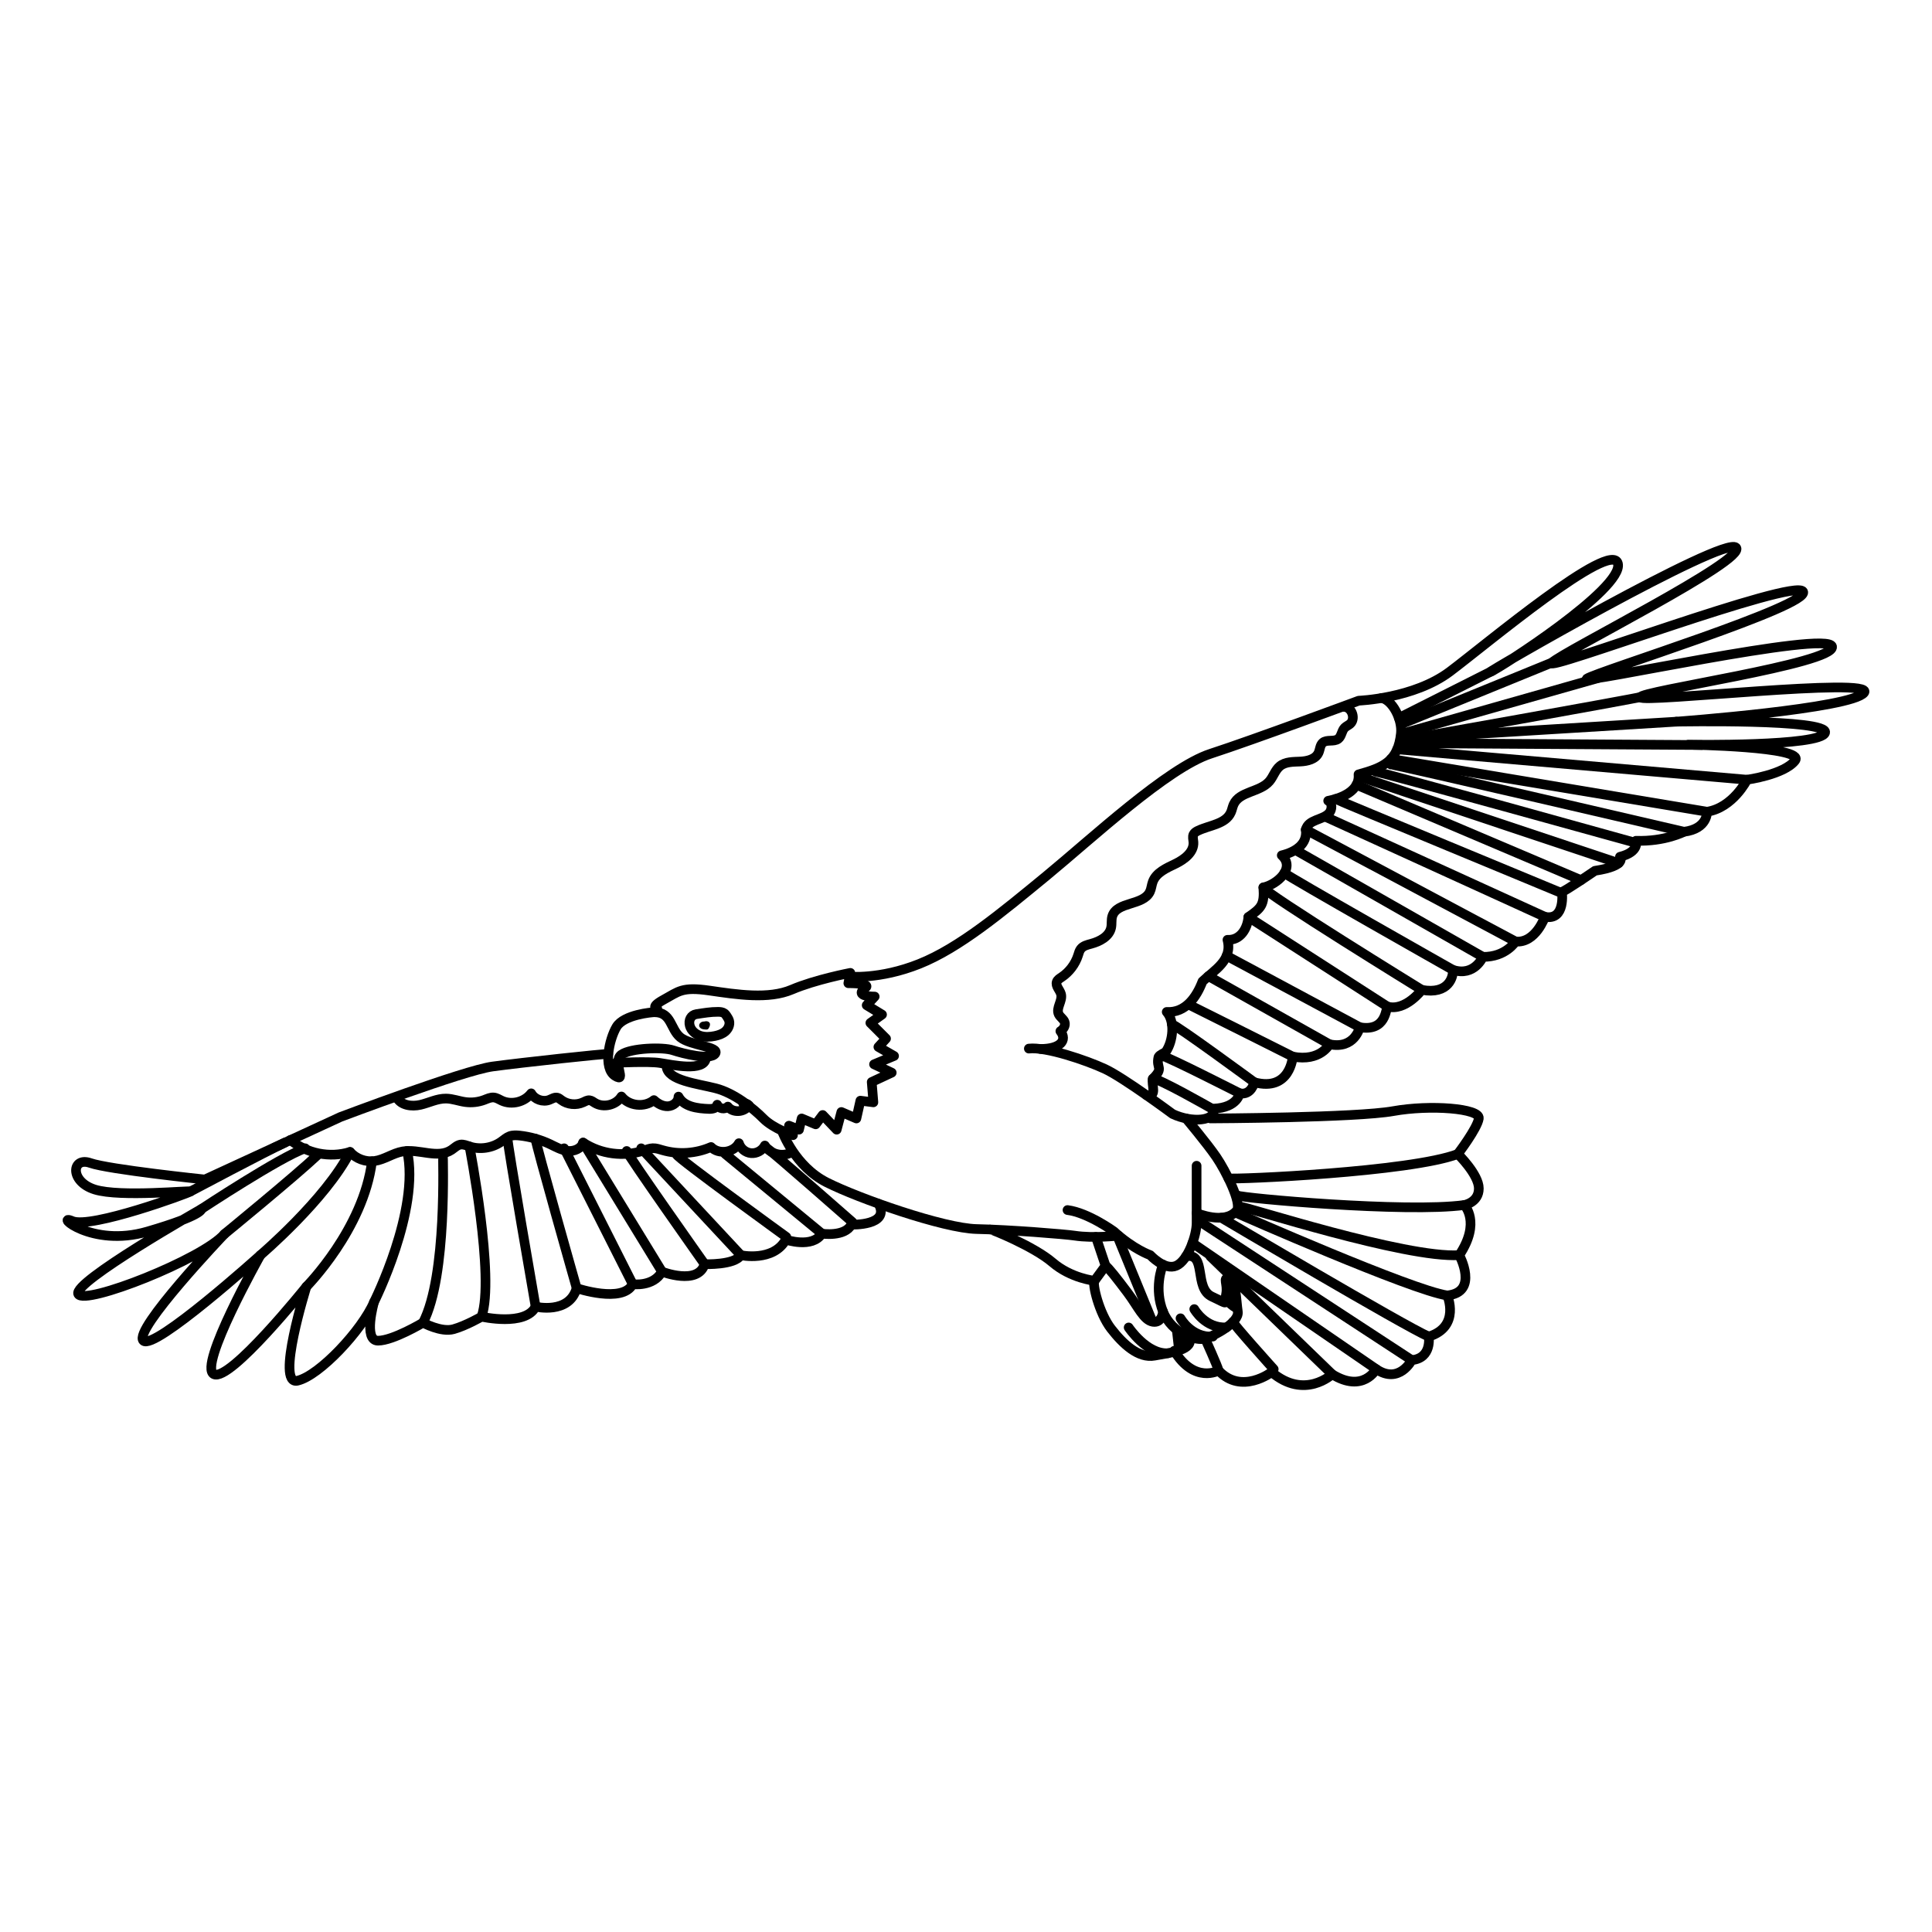 <?xml version="1.0" encoding="UTF-8"?><svg id="arend" xmlns="http://www.w3.org/2000/svg" viewBox="0 0 1000 1000"><defs><style>.cls-1{fill:none;stroke:#000;stroke-linecap:round;stroke-linejoin:round;stroke-width:5px;}</style></defs><path class="cls-1" d="M439.1,505.45s16.06,1.73,36.78-6.56c20.72-8.29,42.47-26.42,65.78-45.58,23.31-19.17,62.68-55.94,84.95-63.19,22.27-7.25,76.66-27.45,76.66-27.45,0,0,28.49-1.04,47.14-15.02,18.65-13.99,83.91-68.89,87.02-55.94,3.11,12.95-61.64,54.39-65.78,55.94-4.14,1.55,120.69-70.45,126.91-64.23s-89.61,53.87-95.31,59.57,125.87-44.03,130.01-36.78-106.71,41.44-111.88,45.06c-5.18,3.63,125.35-25.38,126.91-16.58s-100.32,23.14-99.28,26.24c1.04,3.11,122.07-10.71,115.86-2.42-6.22,8.29-97.21,15.02-97.21,15.02,0,0,79.08-1.55,77.01,5.7-2.07,7.25-70.79,6.22-70.79,6.22,0,0,60.95.93,55.25,8.23s-24.86,9.9-24.86,9.9c0,0-7.25,14.5-20.72,16.58,0,0,.52,8.81-11.91,10.36,0,0-9.84,5.18-24.86,4.66,0,0,2.07,5.7-8.29,8.29,0,0,4.14,4.66-12.95,7.25,0,0-16.18,11.08-17.09,10.88,0,0,2.07,15.02-8.81,12.95,0,0-4.83,13.81-15.19,12.78,0,0-5.01,8.12-16.92,7.94,0,0-4.32,10.36-15.54,6.73.35,3.45-2.07,12.95-16.06,10.36,0,0-8.46,11.22-17.78,8.63-.86,1.04-.69,13.12-14.33,10.71,0,0-2.59,11.57-15.71,8.81,0,0-4.66,9.15-18.99,6.39,0,0-1.21,18.3-19.86,13.29,0,0-1.55,6.91-7.6,5.7,0,0-1.04,7.42-13.47,7.94,1.38,6.56-11.4,7.42-21.24,2.76,0,0-25.38-18.82-35.05-23.31s-30.56-11.57-39.37-10.53"/><path class="cls-1" d="M715.05,361.31c5.49.86,10.84,10.85,10.08,18.25-1.51,14.58-9.28,17.77-21.96,21.26.78,8.48-8.72,12.34-15.7,13.67,2.27,1.11,2.1,4.66.38,6.51-3.27,3.53-10.65,3.07-11.98,8.44,1,7.47-5.32,11.55-12.43,13.28,7.22,6.61-2.44,15.11-9.52,16.61.66,9.1-1.17,10.71-7.76,15.33-.48,5.9-4.08,12.15-10.83,11.79,2.73,10.54-6.61,15.5-12.92,21.52-3.09,8.08-8.73,16.38-18.52,15.81,4.39,4.98,3.3,15.14-.43,20.56-1.21,1.04-3.03,1.4-3.83,2.78-1.4,6.03,3.02,5.25-2.95,11.26-.83,2.95,2.62,9.75-3.33,8.46"/><path class="cls-1" d="M613.89,578.9s10.82,12.88,15.66,19.96c4.83,7.08,13.53,24.21,10.53,27.8-6.22,7.42-20.72,1.21-20.72,1.21"/><path class="cls-1" d="M619.36,603.39v29.66c0,6.39-4.49,19.51-10.53,22.1-6.04,2.59-13.47-5.5-13.47-5.5,0,0-8.63-2.96-18.82-12.28,0,0-13.29-9.67-24-11.05"/><path class="cls-1" d="M404.91,585.74s6.56,17.96,22.96,26.24c16.4,8.29,60.6,23.83,77.7,24.17,17.09.35,45.91,2.68,50.76,3.43,9.46,1.45,22.64,0,22.64,0"/><path class="cls-1" d="M512.65,636.38c.7-.05,22.46,8.76,32.12,17.04,9.67,8.29,21.76,9.5,21.76,9.5l5.7-7.77-5.01-14.93"/><path class="cls-1" d="M338.78,523.92c-1.25,0-15.88,1.21-19.68,7.6-3.8,6.39-7.08,21.41-.69,25.38,6.39,3.97-1.73-7.6,3.28-11.05,5.01-3.45,21.41-3.97,26.59-2.24,5.18,1.73,19.51,5.35,21.93,1.73,2.42-3.63-12.95-4.14-18.13-8.46s-4.49-12.95-13.29-12.95Z"/><path class="cls-1" d="M318.84,550.11s16.79-.83,22.54.05c6.73,1.04,23.14,4.66,24-2.41"/><path class="cls-1" d="M357.05,530.96c.69,2.47,2.87,4.34,5.31,5.14,2.44.8,5.1.66,7.61.14,1.97-.41,3.96-1.07,5.47-2.4,1.51-1.33,2.47-3.44,1.98-5.39-.23-.92-.75-1.73-1.27-2.51-.35-.52-.72-1.05-1.22-1.43-.92-.68-2.14-.77-3.28-.78-3.76-.03-7.48.62-11.18,1.18-2.87.44-4.23,3.14-3.42,6.05Z"/><path d="M364.5,528.7c-.68.02-1.37.2-1.89.63s-.84,1.14-.69,1.8c.14.63.67,1.12,1.27,1.38s1.25.32,1.9.37c.46.04.97.07,1.34-.2.22-.16.36-.4.49-.63.45-.81.84-1.83.36-2.63-.34-.56-1.03-.83-1.69-.84s-1.29.22-1.91.44"/><path class="cls-1" d="M340.17,522.03s-4.14-.52,3.45-4.66c7.6-4.14,9.31-6.73,23.56-4.66,14.25,2.07,30.65,4.66,42.74-.52,12.09-5.18,30.22-8.63,30.22-8.63l-1.04,5.35s12.24-.09,8.81,2.42c-6.39,4.66,4.83,4.49,4.83,4.49l-4.14,4.49,7.94,4.83-6.04,4.32,8.12,8.12-3.97,4.32,8.12,4.66-10.36,4.32,9.15,4.32-10.36,4.83.86,10.53-6.73-.86-2.07,9.22-7.77-3.35-2.42,9.15-7.25-7.6-3.63,4.83-7.25-3.04-1.38,5.8-5.18-2.07,2.07,4.93s-10.19-3.4-15.37-8.65c-5.18-5.25-15.11-13.19-24.61-15.61-9.5-2.42-24.95-4.07-25.46-11.27"/><path class="cls-1" d="M538.53,542.94c10.38,0,14.01-4.51,10.32-9.22,1.62-.95,2.8-2.94,2.19-4.71-.55-1.61-2.3-2.51-3.04-4.04-1.54-3.21,2.07-6.91,1.2-10.36-.57-2.25-2.99-4.22-2.21-6.41.39-1.11,1.5-1.77,2.49-2.43,3.99-2.67,7.05-6.71,8.52-11.28.38-1.16.67-2.4,1.42-3.36,1.24-1.6,3.4-2.1,5.35-2.63,4.52-1.22,9.4-3.79,10.35-8.37.4-1.91.03-3.94.57-5.82,2.25-7.77,16.04-5.44,19.5-12.75.76-1.61.86-3.45,1.47-5.12,1.76-4.84,7.13-7.12,11.76-9.36s9.63-6.03,9.3-11.17c-.09-1.38-.56-2.84.06-4.07.44-.87,1.34-1.41,2.22-1.84,6.06-2.92,14.41-3.38,17.12-9.54.59-1.33.81-2.8,1.41-4.12,3.09-6.82,13.57-6.25,18.47-11.91,2.11-2.43,2.99-5.85,5.49-7.89,2.84-2.33,6.88-2.2,10.55-2.37s7.9-1.18,9.43-4.53c.79-1.73.75-3.93,2.17-5.19,2.1-1.87,5.79-.3,8.02-2.02,1.75-1.35,1.75-4.09,3.28-5.69.8-.84,1.94-1.27,2.83-2.02,3.04-2.56,1.05-8.59-2.92-8.83"/><path class="cls-1" d="M314.8,545.55c-1.05-.31-44.82,4.43-59.84,6.47s-78.73,26.12-78.73,26.12l-70.19,32.37s-49.73-5.18-59.31-8.55c-9.58-3.37-10.88,9.58,2.33,13.73,13.21,4.14,50.24.26,49.47,1.04s-51.54,19.42-61.12,15.28c-9.58-4.14,9.58,13.99,38.85,5.44,29.27-8.55,27.97-11.65,27.97-11.65,0,0-67.08,38.07-63.71,44.03,3.37,5.96,64.49-18.13,75.63-31.08,0,0-47.4,49.73-41.96,55.17,5.44,5.44,60.6-44.26,60.6-44.26,0,0-32.37,57.47-24.09,61.62,8.29,4.14,47.91-45.32,47.91-45.32,0,0-16.06,51.28-4.66,48.69,11.4-2.59,33.41-26.16,39.63-40.66,0,0-5.7,19.94,2.07,19.94s23.31-9.32,23.31-9.32c0,0,9.32,5.18,15.8,3.37,6.47-1.81,14.5-6.47,14.5-6.47,0,0,22.79,5.18,27.97-5.18,0,0,17.35,4.14,21.24-9.58,0,0,23.83,8.03,29.01-2.07,0,0,10.63,1.55,15.16-6.47,0,0,18.63,7.25,22.07-3.88,0,0,15.61.57,18.72-4.64,0,0,16.83,3.6,23.31-8.05,0,0,13.73,4.66,18.65-3.11,0,0,11.91,1.81,15.28-4.66,0,0,20.37.67,14.07-10.8"/><path class="cls-1" d="M205.42,568.11c2.09,4.06,7.69,4.78,12.15,3.75,4.45-1.03,8.7-3.29,13.27-3.24,3.41.03,6.68,1.35,10.06,1.8,3.26.44,6.63.06,9.72-1.09,1.63-.61,3.27-1.45,5-1.27,1.48.15,2.77,1.03,4.13,1.66,5.12,2.36,11.78.69,15.19-3.8,1.78,3.17,6.03,4.69,9.41,3.37,1.38-.54,2.77-1.5,4.2-1.12.75.2,1.36.74,1.99,1.21,3.19,2.37,7.68,2.84,11.28,1.18,1.08-.49,2.16-1.18,3.34-1.05,1,.11,1.83.79,2.69,1.32,4.47,2.76,11.06,1.19,13.81-3.28,3.87,4.94,11.94,5.84,16.81,1.87,1.99,1.85,4.56,3.3,7.27,3.18,2.71-.12,5.43-2.27,5.44-4.99,2.76,5.29,9.83,6.16,15.8,6.37,1.77.06,4.17-.4,4.25-2.18.8,2.08,4.01,2.65,5.49.98,2.6,3.42,8.73,3.02,10.88-.7-.71-.77-1.85-1.11-2.87-.86"/><path class="cls-1" d="M150.34,590.03c8.36,7.04,20.39,9.47,30.83,6.21,3.1,3.51,8,5.33,12.64,4.71,5.11-.69,9.53-4.07,14.61-4.96,8.47-1.48,18.13,3.95,25.28-.81,1.5-1,2.83-2.43,4.61-2.73,1.59-.26,3.16.45,4.69.95,5.48,1.79,11.78.84,16.48-2.49,1.42-1,2.72-2.22,4.35-2.82,1.63-.59,3.42-.5,5.14-.32,5.43.59,10.75,2.1,15.69,4.43,2.97,1.41,5.9,3.14,9.16,3.5,3.27.37,7.06-1.15,8-4.3,9.12,6.01,21.04,7.57,31.4,4.11,1.53-.51,3.07-1.13,4.68-1.19,1.75-.06,3.45.55,5.14,1.04,8.19,2.36,17.19,1.75,24.99-1.67,3.93,4.05,11.73,2.98,14.43-1.97.82,2.76,3.43,4.89,6.3,5.15,2.87.26,5.82-1.37,7.12-3.94,2.63,4.25,8.64,6,13.14,3.83"/><path class="cls-1" d="M601.99,654.58c-.76,1.52-4.68,12.65,0,24.31,4.68,11.65,17.37,15.28,21.77,13.99,4.4-1.29,17.81-8.29,16.93-13.99-.87-5.7-.87-16.32-4.5-17.09-3.63-.78-.52,2.59-1.55,8.03-1.04,5.44,2.14,5.7-7.35,1.29-9.49-4.4-2.56-22.83-13.4-20.87"/><path class="cls-1" d="M615.47,691.84c3.11,6.99-9.58,8.29-17.87,9.84-8.29,1.55-16.32-5.96-22.53-13.99-6.22-8.03-9.84-23.31-8.55-24.78"/><path class="cls-1" d="M572.22,655.15c1.29.69,5.96,6.65,11.4,13.9s8.34,14.33,13.12,15.11c4.78.78,5.25-5.27,5.25-5.27"/><path d="M632.16,673.47s6.04,7.49,8.53,5.41-4.5-17.09-4.5-17.09c0,0,1.52,11.7-4.03,11.68Z"/><path class="cls-1" d="M618.15,677.59s5.65,10.12,16.73,9.46"/><path class="cls-1" d="M627.76,691.81c-11.07.66-16.73-9.46-16.73-9.46"/><path class="cls-1" d="M584.19,687.09s9.29,14,20.36,13.34"/><polygon points="606.58 688.3 607.79 699.18 615.95 693.77 606.58 688.3"/><path class="cls-1" d="M626.51,578.9c.62.01,75.46-.34,94.63-3.79,19.17-3.45,45.06-1.4,44.29,3.79s-10.88,18.4-10.88,18.4c0,0,10.91,10.62,10.89,17.87-.02,7.25-7.53,8.55-7.53,8.55,0,0,8.81,8.86-2.59,25.92,0,0,10.36,19.24-6.22,20.88,0,0,6.99,16.13-9.58,21.31,0,0,1.81,11.14-8.81,12.17,0,0-6.47,12.69-18.39,4.66,0,0-6.73,12.58-22.79,2.66,0,0-14.24,13.4-31.34-1.11,0,0-15.54,11.91-27.45-.78,0,0-12.52,6.91-22.96-10.27"/><path class="cls-1" d="M635.84,609.91c3.88.71,94.37-3.28,118.72-12.6"/><path class="cls-1" d="M640.69,618.8c1.55,1.29,87.19,9.06,117.23,4.92"/><path class="cls-1" d="M642.41,624.72c1.29-.62,85.21,26.77,112.92,24.93"/><path class="cls-1" d="M641.23,628.39s89.5,39.47,107.88,42.14"/><path class="cls-1" d="M632.16,630.3s95.19,56.35,107.37,61.53"/><line class="cls-1" x1="621.43" y1="632.53" x2="730.73" y2="704.01"/><line class="cls-1" x1="617.2" y1="643.37" x2="712.34" y2="708.67"/><path class="cls-1" d="M638.2,684.22c-.26.78,21.07,24.45,21.07,24.45"/><line class="cls-1" x1="626.51" y1="650.33" x2="689.55" y2="711.34"/><path class="cls-1" d="M630.76,709.45c-.52-2.33-6.99-16.58-6.99-16.58"/><line class="cls-1" x1="578.98" y1="641.34" x2="595.79" y2="682.34"/><path class="cls-1" d="M596.68,558.38c2.14-.78,29.84,15.03,29.84,15.03"/><path class="cls-1" d="M602.4,546.89c1.84-.03,39.24,18.99,39.24,18.99"/><path class="cls-1" d="M606.58,530.19c1.55-.23,42.65,29.99,42.65,29.99"/><path class="cls-1" d="M615.95,520.3c1.51.69,53.14,26.59,53.14,26.59"/><line class="cls-1" x1="625.47" y1="505.25" x2="688.08" y2="540.5"/><line class="cls-1" x1="634.88" y1="494.72" x2="703.79" y2="531.69"/><line class="cls-1" x1="646.15" y1="474.66" x2="718.12" y2="520.99"/><path class="cls-1" d="M653.91,459.34c.16,2.6,82,53.02,82,53.02"/><path class="cls-1" d="M664.77,451.84c1.73,1.81,87.2,50.16,87.2,50.16"/><line class="cls-1" x1="671.17" y1="440.34" x2="767.5" y2="495.26"/><line class="cls-1" x1="675.85" y1="429.44" x2="784.42" y2="487.32"/><line class="cls-1" x1="686.31" y1="422.87" x2="799.66" y2="474.56"/><path class="cls-1" d="M691.25,413.55c1.15.73,115.45,48.04,115.45,48.04"/><line class="cls-1" x1="702.09" y1="406.2" x2="818.33" y2="455.56"/><line class="cls-1" x1="703.79" y1="402.03" x2="837.8" y2="446.77"/><path class="cls-1" d="M712.08,399.44c2.43.04,132.58,36.25,132.6,36.26"/><path class="cls-1" d="M719.96,395.72c1.71-.16,151.66,34.8,151.66,34.8"/><line class="cls-1" x1="719.96" y1="392.82" x2="883.53" y2="420.16"/><line class="cls-1" x1="904.25" y1="403.58" x2="723.15" y2="387.85"/><line class="cls-1" x1="724.03" y1="371.62" x2="772.32" y2="347.3"/><line class="cls-1" x1="725.2" y1="374.83" x2="803.24" y2="342.98"/><line class="cls-1" x1="726.58" y1="379.49" x2="827.18" y2="350.95"/><path class="cls-1" d="M852.97,360.07c-14.76,3.08-121.47,22.01-121.47,22.01"/><line class="cls-1" x1="867.65" y1="373.54" x2="728.14" y2="382.08"/><line class="cls-1" x1="880.7" y1="385.62" x2="726.58" y2="384.67"/><path class="cls-1" d="M396.96,594.36c1.28.44,44.21,38.17,44.21,38.17"/><line class="cls-1" x1="375.39" y1="597.31" x2="425.37" y2="638.49"/><path class="cls-1" d="M350.27,597.65c.39,1.8,56.72,42.58,56.72,42.58"/><line class="cls-1" x1="331.88" y1="594.36" x2="383.42" y2="649.65"/><path class="cls-1" d="M324.37,595.75c.01,1.49,40.33,58.53,40.33,58.53"/><line class="cls-1" x1="301.83" y1="591.42" x2="342.63" y2="658.17"/><line class="cls-1" x1="291.99" y1="594.36" x2="327.47" y2="664.64"/><path class="cls-1" d="M277.17,589.39c-.19,1.7,21.3,77.32,21.3,77.32"/><path class="cls-1" d="M262.73,589.39c-.26,1.96,14.5,86.91,14.5,86.91"/><path class="cls-1" d="M243.01,593.4s13.24,68.13,6.25,88.07"/><path class="cls-1" d="M229.32,597.65c-.26.95,2.33,62.59-10.36,86.94"/><path class="cls-1" d="M193.58,673.97s23.95-47.65,17.15-78.22"/><path class="cls-1" d="M158.61,665.94s29.53-29.76,33.93-64.87"/><path class="cls-1" d="M134.78,649.65s33.81-28.81,46.38-53.4"/><path class="cls-1" d="M116.14,638.75s36.52-29.88,48.43-41.1"/><path class="cls-1" d="M104.22,625.8s40.69-26.88,53.75-31.44"/><path class="cls-1" d="M98.52,616.73s39.16-20.81,48.91-25.31"/></svg>